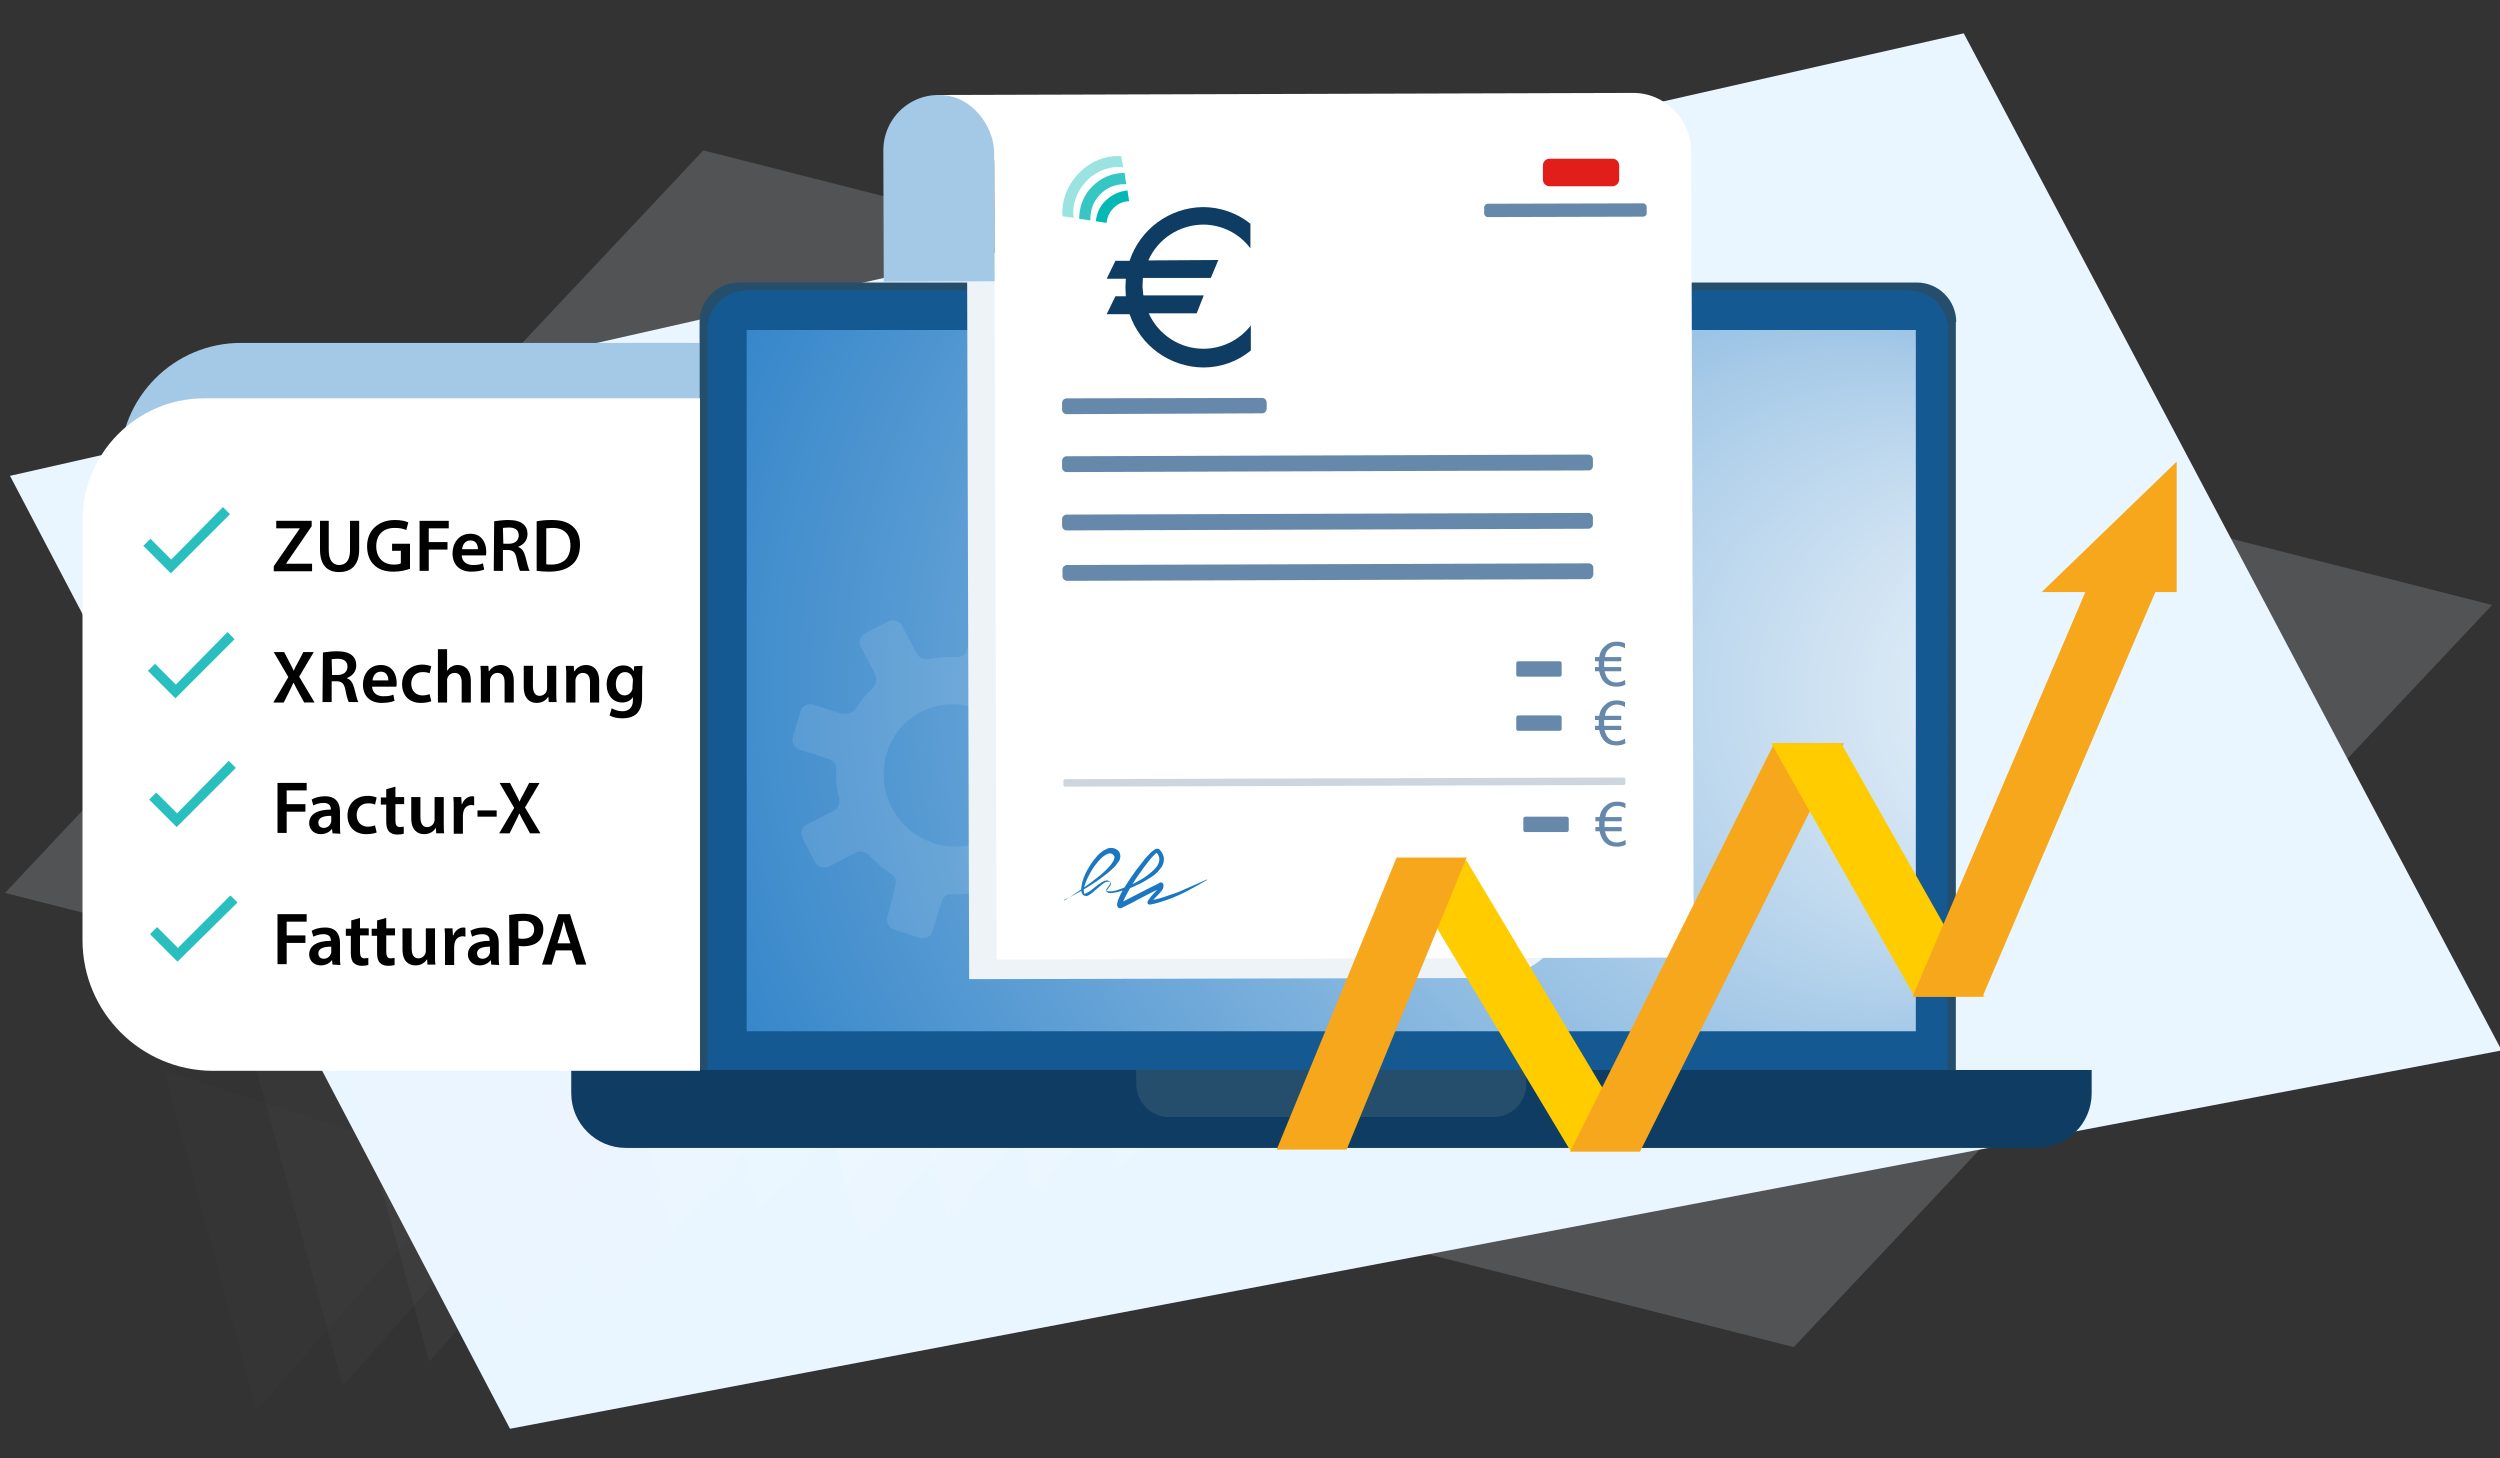 <svg xmlns="http://www.w3.org/2000/svg" xmlns:xlink="http://www.w3.org/1999/xlink" id="Layer_1" x="0px" y="0px" viewBox="0 0 600 350" style="enable-background:new 0 0 600 350;" xml:space="preserve">
<rect x="0" y="0" width="600" height="350" fill="#333333" stroke="none"/>
<style type="text/css">
	.st0{fill:#E9F5FF;}
	.st1{opacity:0.21;fill:#869CB3;enable-background:new    ;}
	.st2{opacity:0.17;fill:#E9F5FF;enable-background:new    ;}
	.st3{fill:#A4C9E7;}
	.st4{fill:none;}
	.st5{opacity:0.108;fill:#FFFFFF;enable-background:new    ;}
	.st6{opacity:9.803900e-02;fill:#FFFFFF;enable-background:new    ;}
	.st7{opacity:8.823500e-02;fill:#FFFFFF;enable-background:new    ;}
	.st8{opacity:7.843100e-02;fill:#FFFFFF;enable-background:new    ;}
	.st9{opacity:6.862700e-02;fill:#FFFFFF;enable-background:new    ;}
	.st10{opacity:5.882400e-02;fill:#FFFFFF;enable-background:new    ;}
	.st11{opacity:4.902000e-02;fill:#FFFFFF;enable-background:new    ;}
	.st12{opacity:3.921600e-02;fill:#FFFFFF;enable-background:new    ;}
	.st13{opacity:2.941200e-02;fill:#FFFFFF;enable-background:new    ;}
	.st14{opacity:1.960800e-02;fill:#FFFFFF;enable-background:new    ;}
	.st15{opacity:9.804000e-03;fill:#FFFFFF;enable-background:new    ;}
	.st16{fill:#FFFFFF;fill-opacity:0;}
	.st17{fill-rule:evenodd;clip-rule:evenodd;fill:#254E6D;}
	.st18{fill-rule:evenodd;clip-rule:evenodd;fill:#155992;}
	.st19{fill-rule:evenodd;clip-rule:evenodd;fill:url(#SVGID_1_);}
	.st20{fill-rule:evenodd;clip-rule:evenodd;fill:#0E3C62;}
	.st21{opacity:0.1;}
	.st22{fill:#FFFFFF;}
	.st23{fill:#EDF3F7;}
	.st24{fill:#E11E19;}
	.st25{fill:#6588AB;}
	.st26{fill:#CED6DD;}
	.st27{fill:#1C77C3;}
	.st28{fill:#0E3C62;}
	.st29{fill:#04B8B5;}
	.st30{fill:#36C6C4;}
	.st31{fill:#9BE3E1;}
	.st32{fill:#FFCC00;}
	.st33{fill:#F6A71C;}
	.st34{fill:#29BFBE;}
</style>
<polygon class="st0" points="471.3,8 2.4,114.2 122.4,342.9 600.4,252.1 "></polygon>
<path class="st1" d="M373,66.5l-1.6-1.8L319.1,65l0.4,67.5l1.6,1.8l47.1-0.3c2.8,0,5.1-2.5,5.1-5.5L373,66.5z"></path>
<polygon class="st2" points="168.8,36.1 598.1,145.2 430.5,323.3 1.2,214.3 "></polygon>
<path class="st3" d="M28.8,111.3v113.5c0,17.2,13.9,31.1,31.1,31.1h108V82.3H57.8C41.8,82.3,28.8,95.3,28.8,111.3z"></path>
<path class="st4" d="M137.7,104.2h28.5v28.5h-28.5V104.2z"></path>
<path class="st4" d="M153.1,141h28.5v28.5h-28.5V141z"></path>
<path class="st4" d="M130.6,171.8h28.5v28.5h-28.5V171.8z"></path>
<path class="st4" d="M136.5,206.2H165v28.5h-28.5V206.2z"></path>
<rect x="33.2" y="23.1" class="st4" width="616.6" height="369.9"></rect>
<g id="arrow_4_">
	<polygon class="st5" points="268.9,280.8 246.6,199.3 320,223  "></polygon>
	<polygon class="st6" points="248.2,286.6 225.8,205.1 299.2,228.8  "></polygon>
	<polygon class="st7" points="227.4,292.3 205.1,210.8 278.5,234.5  "></polygon>
	<polygon class="st8" points="206.7,298.1 184.4,216.6 257.8,240.3  "></polygon>
	<polygon class="st9" points="186,303.8 163.6,222.3 237,246  "></polygon>
	<polygon class="st10" points="165.2,309.6 142.9,228.1 216.3,251.8  "></polygon>
	<polygon class="st11" points="144.5,315.3 122.2,233.8 195.6,257.5  "></polygon>
	<polygon class="st12" points="123.8,321.1 101.4,239.6 174.8,263.3  "></polygon>
	<polygon class="st13" points="103,326.8 80.7,245.3 154.1,269  "></polygon>
	<polygon class="st14" points="82.3,332.6 60,251.1 133.4,274.8  "></polygon>
	<polygon class="st15" points="61.6,338.4 39.3,256.8 112.6,280.6  "></polygon>
	<polygon class="st16" points="40.9,344.1 18.5,262.6 91.9,286.3  "></polygon>
</g>
<g>
	<path class="st17" d="M469.5,77.3c0-5.2-4.2-9.5-9.5-9.5H177.4c-5.2,0-9.5,4.2-9.5,9.5v180.2h301.5V77.3H469.5z"></path>
	<path class="st18" d="M467.5,79.1c0-5.2-4.2-9.4-9.4-9.4H179.2c-5.2,0-9.4,4.2-9.4,9.4v177.8h297.6L467.5,79.1L467.5,79.1z"></path>
	
		<radialGradient id="SVGID_1_" cx="319.5" cy="186.65" r="208.73" fx="527.05" fy="181.966" gradientTransform="matrix(1 0 0 -1 0 350)" gradientUnits="userSpaceOnUse">
		<stop offset="0" style="stop-color:#FFFFFF"></stop>
		<stop offset="1" style="stop-color:#1C77C3"></stop>
	</radialGradient>
	<polygon class="st19" points="459.8,79.2 179.2,79.2 179.2,247.5 459.8,247.5  "></polygon>
	<path class="st20" d="M501.9,256.8H137.1v5.6c0,7.2,5.9,13.1,13.1,13.1h338.7c7.2,0,13.1-5.9,13.1-13.1v-5.6H501.9z"></path>
	<path class="st17" d="M366.3,256.8h-93.6v3.4c0,4.3,3.5,7.9,7.9,7.9h77.8c4.3,0,7.9-3.5,7.9-7.9L366.3,256.8L366.3,256.8z"></path>
</g>
<g class="st21">
	<path class="st22" d="M242.9,159.5l2.2-7.2c0.4-1.3-0.3-2.7-1.6-3.1l-6.1-2c-1.3-0.4-2.7,0.3-3.1,1.6l-2.2,7.2   c-0.3,1.1-1.4,1.8-2.5,1.7c-2.3-0.1-4.6,0.1-6.8,0.5c-1.1,0.2-2.2-0.3-2.8-1.3l-3.5-6.7c-0.6-1.2-2.1-1.7-3.3-1.1l-5.6,2.9   c-1.2,0.6-1.6,2.1-1,3.3l3.3,6.2c0.6,1.2,0.5,2.7-0.5,3.7c-1.5,1.4-2.8,3-3.9,4.7c-0.8,1.2-2.4,1.7-3.8,1.3l-6.5-2.1   c-1.3-0.4-2.7,0.3-3.1,1.6l-1.8,6.1c-0.4,1.3,0.3,2.7,1.6,3.1l7.1,2.3c1.1,0.4,1.8,1.4,1.7,2.6c-0.1,2.3,0.1,4.6,0.7,6.9   c0.2,1.1-0.2,2.3-1.2,2.8l-6.6,3.4c-1.2,0.6-1.6,2.1-1,3.3l3,5.7c0.6,1.2,2.1,1.7,3.3,1.1l6.6-3.4c1-0.5,2.2-0.2,3,0.6   c1.6,1.7,3.4,3.2,5.3,4.5c1,0.6,1.4,1.8,1.1,2.9L213,220c-0.4,1.3,0.3,2.7,1.6,3.1l6.1,2c1.3,0.4,2.7-0.3,3.1-1.6l2.2-7.2   c0.3-1.1,1.4-1.8,2.5-1.7c2.3,0.1,4.6-0.1,6.8-0.5c1.1-0.2,2.2,0.3,2.8,1.3l3.5,6.7c0.6,1.2,2.1,1.7,3.3,1.1l5.6-2.9   c1.2-0.6,1.6-2.1,1-3.3l-3.5-6.7c-0.5-1-0.3-2.2,0.5-3c1.7-1.6,3.1-3.4,4.3-5.3c0.6-1,1.7-1.4,2.8-1.1l7.1,2.3   c1.3,0.4,2.7-0.3,3.1-1.6l1.8-6.1c0.4-1.3-0.3-2.7-1.6-3.1l-7.1-2.3c-1.1-0.4-1.8-1.4-1.7-2.6c0.1-2.3-0.1-4.6-0.7-6.9   c-0.2-1.1,0.2-2.3,1.2-2.8l6.6-3.4c1.2-0.6,1.6-2.1,1-3.3l-3-5.7c-0.6-1.2-2.1-1.7-3.3-1.1l-6.6,3.4c-1,0.5-2.2,0.2-3-0.6   c-1.6-1.7-3.4-3.2-5.3-4.5C243,161.7,242.6,160.6,242.9,159.5z M239.7,199.5c-9.4,7.5-23.3,3-26.9-8.7c-2-6.6,0.2-13.9,5.4-18.1   c9.4-7.5,23.3-3,26.9,8.7C247.2,188,245,195.3,239.7,199.5z"></path>
</g>
<g class="st21">
	<path class="st22" d="M294.6,109.7l2-6c0.4-1.1-0.2-2.3-1.3-2.6l-5.1-1.7c-1.1-0.4-2.3,0.2-2.6,1.3l-2,6c-0.3,0.9-1.2,1.5-2.1,1.4   c-1.9-0.1-3.9,0-5.8,0.4c-0.9,0.2-1.9-0.2-2.3-1.1l-2.8-5.6c-0.5-1-1.8-1.4-2.8-0.9l-4.8,2.4c-1,0.5-1.4,1.8-0.9,2.8l2.6,5.2   c0.5,1,0.3,2.3-0.5,3.1c-1.3,1.2-2.4,2.5-3.4,3.9c-0.7,1-2,1.4-3.2,1l-5.4-1.8c-1.1-0.4-2.3,0.2-2.6,1.3l-1.7,5.1   c-0.4,1.1,0.2,2.3,1.3,2.6l6,2c0.9,0.3,1.5,1.2,1.4,2.1c-0.1,1.9,0,3.9,0.4,5.8c0.2,0.9-0.2,1.9-1.1,2.3l-5.6,2.8   c-1,0.5-1.4,1.8-0.9,2.8l2.4,4.8c0.5,1,1.8,1.4,2.8,0.9l5.6-2.8c0.9-0.4,1.9-0.2,2.5,0.5c1.3,1.5,2.8,2.7,4.4,3.8   c0.8,0.5,1.2,1.5,0.9,2.4l-2,6c-0.4,1.1,0.2,2.3,1.3,2.6l5.1,1.7c1.1,0.4,2.3-0.2,2.6-1.3l2-6c0.3-0.9,1.2-1.5,2.1-1.4   c1.9,0.1,3.9,0,5.8-0.4c0.9-0.2,1.9,0.2,2.3,1.1l2.8,5.6c0.5,1,1.8,1.4,2.8,0.9l4.8-2.4c1-0.5,1.4-1.8,0.9-2.8l-2.8-5.6   c-0.4-0.9-0.2-1.9,0.5-2.5c1.5-1.3,2.7-2.8,3.8-4.4c0.5-0.8,1.5-1.2,2.4-0.9l6,2c1.1,0.4,2.3-0.2,2.6-1.3l1.7-5.1   c0.4-1.1-0.2-2.3-1.3-2.6l-6-2c-0.9-0.3-1.5-1.2-1.4-2.2c0.1-1.9,0-3.9-0.4-5.8c-0.2-0.9,0.2-1.9,1.1-2.3l5.6-2.8   c1-0.5,1.4-1.8,0.9-2.8l-2.4-4.8c-0.5-1-1.8-1.4-2.8-0.9l-5.6,2.8c-0.9,0.4-1.9,0.2-2.5-0.5c-1.3-1.5-2.8-2.7-4.4-3.8   C294.6,111.6,294.3,110.6,294.6,109.7z M291,143.2c-8.1,6.2-19.8,2.4-22.6-7.5c-1.6-5.5,0.5-11.6,5-15.1c8.1-6.2,19.8-2.4,22.6,7.5   C297.5,133.7,295.5,139.7,291,143.2z"></path>
</g>
<g>
	<g>
		<path class="st23" d="M357.7,234.7L232.6,235l-0.5-172.9l144.5-0.4l0.5,153.5C377.1,225.9,368.4,234.6,357.7,234.7z"></path>
		<g>
			<g>
				<path class="st22" d="M405.9,36.4l0.6,193.4l-167.3,0.5l-0.6-191.8h-13.3V22.8l166.5-0.5C399.5,22.2,405.9,28.6,405.9,36.4z"></path>
			</g>
			<g>
				<path class="st3" d="M238.6,36.7l0.1,30.8l-26.6,0.1L212,36.1c0-8.3,7.5-14.8,16.1-13C233.9,24.3,238.6,30.7,238.6,36.7z"></path>
			</g>
			<path class="st24" d="M387,44.7h-15.1c-0.9,0-1.6-0.7-1.6-1.6v-3.4c0-0.9,0.7-1.6,1.6-1.6H387c0.9,0,1.6,0.7,1.6,1.6v3.4     C388.6,43.9,387.9,44.7,387,44.7z"></path>
			<path class="st25" d="M394.3,52l-37.2,0.1c-0.5,0-0.9-0.4-0.9-0.9v-1.4c0-0.5,0.4-0.9,0.9-0.9l37.2-0.1c0.5,0,0.9,0.4,0.9,0.9     v1.4C395.3,51.6,394.8,52,394.3,52z"></path>
			<path class="st25" d="M302.9,99.2L256,99.4c-0.6,0-1.1-0.5-1.1-1.1v-1.6c0-0.6,0.5-1.1,1.1-1.1l46.9-0.1c0.6,0,1.1,0.5,1.1,1.1     v1.6C303.9,98.8,303.5,99.2,302.9,99.2z"></path>
			<path class="st25" d="M374.3,175.4h-9.9c-0.3,0-0.5-0.2-0.5-0.5v-2.7c0-0.3,0.2-0.5,0.5-0.5h9.9c0.3,0,0.5,0.2,0.5,0.5v2.7     C374.8,175.2,374.6,175.4,374.3,175.4z"></path>
			<path class="st25" d="M376,199.7h-9.9c-0.3,0-0.5-0.2-0.5-0.5v-2.7c0-0.3,0.2-0.5,0.5-0.5h9.9c0.3,0,0.5,0.2,0.5,0.5v2.7     C376.5,199.5,376.3,199.7,376,199.7z"></path>
			<path class="st25" d="M381.2,112.9L256,113.3c-0.6,0-1.1-0.5-1.1-1.1v-1.6c0-0.6,0.5-1.1,1.1-1.1l125.2-0.4     c0.6,0,1.1,0.5,1.1,1.1v1.6C382.3,112.5,381.8,112.9,381.2,112.9z"></path>
			<path class="st25" d="M381.2,126.9L256,127.3c-0.6,0-1.1-0.5-1.1-1.1v-1.6c0-0.6,0.5-1.1,1.1-1.1l125.2-0.4     c0.6,0,1.1,0.5,1.1,1.1v1.6C382.3,126.4,381.8,126.9,381.2,126.9z"></path>
			<path class="st25" d="M381.3,139l-125.2,0.4c-0.6,0-1.1-0.5-1.1-1.1v-1.6c0-0.6,0.5-1.1,1.1-1.1l125.2-0.4c0.6,0,1.1,0.5,1.1,1.1     v1.6C382.3,138.5,381.9,139,381.3,139z"></path>
			<path class="st26" d="M389.6,188.4l-133.9,0.4c-0.3,0-0.5-0.2-0.5-0.5v-0.8c0-0.3,0.2-0.5,0.5-0.5l133.9-0.4     c0.3,0,0.5,0.2,0.5,0.5v0.8C390.1,188.2,389.9,188.4,389.6,188.4z"></path>
			<path class="st25" d="M390.1,178.4c-0.7,0.4-1.4,0.5-2.2,0.5c-2.3,0-3.6-1.3-4.1-3.7h-1v-1h0.9c0-0.2,0-0.3,0-0.6     c0-0.2,0-0.5,0-0.8h-0.9v-1h1c0.2-1.2,0.7-2.1,1.5-2.7c0.7-0.7,1.6-1,2.7-1c0.7,0,1.4,0.1,2,0.4v1.2c-0.6-0.4-1.3-0.6-2-0.6     s-1.2,0.2-1.8,0.7s-0.9,1.1-1,2h3.9v1H385c0,0.5,0,0.9,0,1.4h4.1v1h-4c0.4,1.8,1.4,2.7,2.8,2.7c0.7,0,1.4-0.2,2.1-0.6     L390.1,178.4z"></path>
			<path class="st25" d="M374.3,162.4h-9.9c-0.3,0-0.5-0.2-0.5-0.5v-2.7c0-0.3,0.2-0.5,0.5-0.5h9.9c0.3,0,0.5,0.2,0.5,0.5v2.7     C374.8,162.2,374.6,162.4,374.3,162.4z"></path>
			<path class="st25" d="M390.1,164.3c-0.7,0.4-1.4,0.5-2.2,0.5c-2.3,0-3.6-1.3-4.1-3.7h-1v-1h0.9c0-0.2,0-0.3,0-0.6     c0-0.2,0-0.5,0-0.8h-0.9v-1h1c0.2-1.2,0.7-2.1,1.5-2.7c0.7-0.7,1.6-1,2.7-1c0.7,0,1.4,0.1,2,0.4v1.2c-0.6-0.4-1.3-0.6-2-0.6     s-1.2,0.2-1.8,0.7s-0.9,1.1-1,2h3.9v1H385c0,0.5,0,0.9,0,1.4h4.1v1h-4c0.4,1.8,1.4,2.7,2.8,2.7c0.7,0,1.4-0.2,2.1-0.6     L390.1,164.3z"></path>
			<path class="st25" d="M390.2,202.7c-0.7,0.4-1.4,0.5-2.2,0.5c-2.3,0-3.6-1.3-4.1-3.7h-1v-1h0.9c0-0.2,0-0.3,0-0.6     c0-0.2,0-0.5,0-0.8h-0.9v-1h1c0.2-1.2,0.7-2.1,1.5-2.7c0.7-0.7,1.6-1,2.7-1c0.7,0,1.4,0.1,2,0.4v1.2c-0.6-0.4-1.3-0.6-2-0.6     s-1.2,0.2-1.8,0.7s-0.9,1.1-1,2h3.9v1h-4.1c0,0.5,0,0.9,0,1.4h4.1v1h-4c0.4,1.8,1.4,2.7,2.8,2.7c0.7,0,1.4-0.2,2.1-0.6     L390.2,202.7z"></path>
			<path class="st27" d="M255.3,216.2c2.2-1.3,4.3-2.8,6.4-4.3c1-0.8,2-1.5,3-2.4c0.9-0.8,1.8-1.7,2.4-2.7c0.1-0.2,0.3-0.5,0.3-0.7     c0.1-0.2,0.1-0.5,0-0.6c-0.1-0.2-0.2-0.3-0.4-0.5c-0.2-0.1-0.4-0.2-0.6-0.2c-0.4,0-1,0.3-1.4,0.6c-0.5,0.3-0.9,0.8-1.3,1.2     c-0.8,0.9-1.5,1.9-2.1,3s-1.1,2.2-1.4,3.3c-0.1,0.3-0.1,0.6-0.1,0.8c0,0.3,0,0.5,0.1,0.7c0.1,0.1,0.1,0.1,0.1,0.1s0.2,0,0.3-0.1     c0.2-0.1,0.5-0.3,0.8-0.4c1-0.7,1.9-1.6,3.1-2.3c0.3-0.2,0.6-0.3,1-0.4c0.2,0,0.4,0,0.6,0.1c0.1,0,0.2,0.1,0.3,0.2     c0.1,0.1,0.2,0.2,0.2,0.3c0.1,0.3,0,0.4-0.1,0.6c-0.1,0.2-0.2,0.3-0.3,0.4c-0.2,0.3-0.4,0.5-0.5,0.7c-0.1,0.1-0.1,0.2-0.1,0.2     s0.2,0.1,0.3,0.1c0.3,0,0.6,0,1,0c0.2,0,0.3,0,0.5-0.1c0.2,0,0.3-0.1,0.5-0.1c0.3-0.1,0.6-0.2,0.9-0.3c1.2-0.4,2.4-0.9,3.6-1.5     c1.1-0.6,2.2-1.2,3.2-2c0.5-0.4,1-0.8,1.4-1.2s0.8-0.9,1-1.4s0.3-1,0.2-1.5c-0.1-0.5-0.4-1-0.9-1.4l0.4,0.2c0.1,0-0.1,0-0.1,0.1     c-0.1,0.1-0.2,0.1-0.3,0.2c-0.2,0.2-0.4,0.4-0.6,0.6c-0.4,0.4-0.7,0.8-1.1,1.3c-0.7,0.9-1.4,1.8-2,2.7c-1.3,1.8-2.5,3.7-3.5,5.7     c-0.2,0.5-0.5,1-0.7,1.5c0,0.1-0.1,0.2-0.1,0.3s0,0.2,0,0.2s0,0,0-0.1c0,0-0.1-0.1-0.2-0.2l0,0c0.1,0-0.2-0.1-0.4-0.1l-0.3,0.1     l0,0l0,0h0.1l0.4-0.2c1-0.5,2.1-1.1,3.1-1.6l3.1-1.6l1.6-0.8l0.8-0.4l0.4-0.2l0.2-0.1l0.1-0.1c0,0,0.1,0,0.2-0.1l0,0     c0.3-0.1,0.7,0.1,0.8,0.4v0.1c0.1,0.4,0,0.7-0.1,1c-0.1,0.2-0.3,0.5-0.4,0.6c-0.3,0.4-0.6,0.7-0.9,1s-0.6,0.6-0.9,0.9     c-0.1,0.2-0.3,0.3-0.4,0.5c-0.1,0.1-0.2,0.3-0.2,0.4l-0.6-0.6c1.2-0.1,2.4-0.4,3.6-0.8c1.2-0.4,2.3-0.8,3.5-1.2     c1.1-0.5,2.3-1,3.4-1.5l3.4-1.5h0.1v0.1c-1.1,0.6-2.1,1.2-3.2,1.8s-2.2,1.2-3.3,1.7c-1.1,0.5-2.3,1-3.5,1.4s-2.4,0.8-3.7,1     c-0.3,0-0.6-0.1-0.6-0.4c0-0.1,0-0.1,0-0.2l0,0c0.1-0.3,0.2-0.5,0.4-0.7c0.1-0.2,0.3-0.4,0.4-0.6c0.3-0.3,0.6-0.7,0.9-1     s0.6-0.6,0.8-0.9c0.1-0.2,0.2-0.3,0.3-0.5c0.1-0.1,0.1-0.3,0.1-0.3l0.8,0.4l0,0H279l-0.2,0.1l-0.4,0.2l-0.8,0.4l-1.6,0.8     l-3.1,1.6c-1,0.6-2.1,1.1-3.1,1.6l-0.4,0.2l-0.1,0.1h-0.1l0,0l0,0c0,0,0,0-0.3,0.1c-0.2,0-0.5-0.1-0.4-0.1l0,0     c-0.2-0.1-0.3-0.3-0.3-0.4c-0.1-0.1-0.1-0.2-0.1-0.3c0-0.3,0-0.5,0.1-0.6c0-0.2,0.1-0.3,0.1-0.5c0.2-0.6,0.5-1.1,0.7-1.6     c1.1-2,2.4-3.9,3.7-5.7c0.7-0.9,1.4-1.8,2.1-2.7c0.4-0.4,0.8-0.9,1.2-1.3c0.2-0.2,0.4-0.4,0.7-0.6c0.1-0.1,0.3-0.2,0.4-0.3     c0.2-0.1,0.3-0.2,0.7-0.2c0.2,0,0.3,0,0.4,0.1l0,0c0.5,0.5,0.9,1.1,1.1,1.9c0.1,0.7,0,1.4-0.3,2s-0.8,1.1-1.2,1.6     c-0.5,0.5-1,0.9-1.5,1.2c-1.1,0.7-2.2,1.4-3.4,1.9c-1.2,0.6-2.4,1.1-3.7,1.4c-0.3,0.1-0.6,0.2-1,0.3c-0.2,0-0.3,0.1-0.5,0.1     s-0.3,0-0.5,0.1c-0.3,0-0.7,0.1-1,0c-0.1,0-0.2,0-0.3-0.1c-0.1,0-0.2-0.1-0.3-0.2c-0.1-0.1-0.1-0.3-0.1-0.4     c0-0.1,0.1-0.2,0.1-0.3c0.2-0.3,0.4-0.5,0.6-0.8c0.1-0.1,0.2-0.2,0.2-0.4c0.1-0.1,0.1-0.2,0.1-0.3c0,0,0,0-0.1-0.1     c0,0-0.1-0.1-0.2-0.1s-0.2,0-0.4,0c-0.3,0-0.5,0.2-0.8,0.3c-1,0.7-1.9,1.6-2.9,2.4c-0.3,0.2-0.5,0.4-0.9,0.6     c-0.2,0.1-0.4,0.2-0.7,0.1c-0.3,0-0.6-0.2-0.7-0.4c-0.3-0.4-0.3-0.8-0.3-1.1s0-0.7,0.1-1c0.2-1.3,0.7-2.5,1.3-3.6     c0.6-1.1,1.3-2.2,2.2-3.2c0.4-0.5,0.9-1,1.5-1.4c0.3-0.2,0.6-0.4,0.9-0.5c0.3-0.2,0.7-0.3,1.2-0.3c0.4,0,0.9,0.1,1.3,0.4     c0.4,0.2,0.7,0.6,0.8,1c0.1,0.4,0.1,0.8,0,1.2s-0.3,0.7-0.5,0.9c-0.4,0.6-0.8,1.1-1.3,1.5c-0.5,0.5-1,0.9-1.5,1.3     c-1,0.8-2.1,1.6-3.2,2.3s-2.2,1.4-3.3,2c-1.1,0.6-2.3,1.3-3.5,1.8C255.3,216.3,255.3,216.3,255.3,216.2L255.3,216.2L255.3,216.2z     "></path>
		</g>
	</g>
	<g>
		<g>
			<g>
				<path class="st28" d="M288.8,83.7c-5.7,0-10.8-3.4-13.1-8.5h11.5l1.7-4.3h-14.5l-0.2-2.1l0.1-2.1h16.3l1.8-4.3l-16.8,0.1      c2.3-5.2,7.4-8.5,13.1-8.6c4.5,0,8.7,2.1,11.4,5.7v-5.9c-3.2-2.6-7.3-4-11.4-4c-8,0.1-15.1,5.3-17.6,12.9h-3.4l-2.1,4.3h4.6      l-0.1,2.1l0.1,2.1h-2.5l-2.1,4.3h5.5c2.6,7.6,9.6,12.7,17.7,12.8c4.1,0,8.2-1.4,11.4-4.1v-6C297.5,81.6,293.3,83.7,288.8,83.7z"></path>
			</g>
		</g>
		<g>
			<g>
				<path class="st29" d="M263,53.1l2.6,0.4c0.1-1.3,0.6-2.5,1.6-3.5c1-1.1,2.4-1.7,3.8-1.7l-0.4-2.6c-1.9,0.2-3.8,1-5.3,2.5      C263.9,49.5,263.2,51.3,263,53.1z"></path>
				<path class="st30" d="M262.1,44.8c-2.1,2.1-3.1,4.9-3.1,7.7l2.7,0.4c-0.1-2.2,0.6-4.5,2.3-6.2c1.7-1.8,4-2.6,6.3-2.5l-0.4-2.7      C267,41.5,264.2,42.6,262.1,44.8z"></path>
				<path class="st31" d="M258.8,41.7c-2.8,2.9-4.1,6.8-3.8,10.2l2.7,0.4c-0.5-2.9,0.6-6.2,3-8.8c2.5-2.6,6-3.8,8.9-3.3l-0.5-2.7      C265.6,37.2,261.7,38.6,258.8,41.7z"></path>
			</g>
		</g>
	</g>
</g>
<g>
	<g>
		<polygon class="st32" points="393.5,276 352,206.6 335.2,206.6 376.8,276   "></polygon>
		<polygon class="st33" points="522.4,110.8 522.4,142.1 506.2,142.1 490,142.1   "></polygon>
		<polygon class="st33" points="393.6,276.4 442.5,178.4 425.8,178.4 376.8,276.4   "></polygon>
		<polygon class="st32" points="476.3,239.2 441.9,178.4 425.1,178.4 459.5,239.2   "></polygon>
		<polygon class="st33" points="475.8,239.2 521,133.4 504.2,133.4 459,239.2   "></polygon>
	</g>
	<polygon class="st33" points="323.2,275.9 352,205.8 335.2,205.8 306.4,275.9  "></polygon>
</g>
<path class="st22" d="M19.8,124.9v100.7c0,17.4,14.1,31.4,31.4,31.4H168V95.6H49C32.9,95.6,19.8,108.7,19.8,124.9z"></path>
<g>
	<path d="M65.7,135.9l6.2-9v-0.1h-5.6V125h8.5v1.3l-6.1,8.9v0.1h6.2v1.8h-9.2V135.9z"></path>
	<path d="M78.9,125v7.1c0,2.4,1,3.5,2.5,3.5c1.6,0,2.6-1.1,2.6-3.5V125h2.2v6.9c0,3.7-1.9,5.4-4.8,5.4c-2.8,0-4.6-1.6-4.6-5.4V125   H78.9z"></path>
	<path d="M98.4,136.5c-0.8,0.3-2.3,0.7-3.9,0.7c-2.1,0-3.6-0.5-4.7-1.6c-1.1-1-1.7-2.6-1.7-4.5c0-3.8,2.7-6.3,6.7-6.3   c1.5,0,2.7,0.3,3.2,0.6l-0.5,1.8c-0.7-0.3-1.5-0.5-2.8-0.5c-2.6,0-4.4,1.5-4.4,4.4c0,2.8,1.7,4.4,4.2,4.4c0.8,0,1.4-0.1,1.7-0.3v-3   h-2.1v-1.7h4.3C98.4,130.5,98.4,136.5,98.4,136.5z"></path>
	<path d="M100.7,125h7v1.8h-4.8v3.3h4.5v1.8h-4.5v5.1h-2.2V125z"></path>
	<path d="M110.8,133.3c0.1,1.6,1.3,2.3,2.7,2.3c1,0,1.8-0.1,2.4-0.4l0.3,1.5c-0.8,0.3-1.8,0.5-3.1,0.5c-2.8,0-4.5-1.7-4.5-4.4   c0-2.4,1.5-4.7,4.3-4.7s3.8,2.3,3.8,4.3c0,0.4,0,0.7-0.1,0.9L110.8,133.3L110.8,133.3z M114.7,131.8c0-0.8-0.3-2.1-1.8-2.1   c-1.4,0-1.9,1.2-2,2.1H114.7z"></path>
	<path d="M118.6,125.1c0.8-0.1,2.1-0.3,3.3-0.3c1.7,0,2.9,0.3,3.7,1c0.7,0.6,1,1.4,1,2.4c0,1.6-1.1,2.6-2.2,3v0.1   c0.9,0.3,1.4,1.2,1.7,2.3c0.4,1.5,0.7,2.9,1,3.4h-2.3c-0.2-0.4-0.5-1.3-0.8-2.9c-0.3-1.6-0.9-2.1-2.2-2.1h-1.1v5h-2.2L118.6,125.1   L118.6,125.1z M120.8,130.5h1.3c1.5,0,2.4-0.8,2.4-2c0-1.3-0.9-1.9-2.4-1.9c-0.7,0-1.2,0.1-1.4,0.1L120.8,130.5L120.8,130.5z"></path>
	<path d="M128.9,125.1c1-0.2,2.2-0.3,3.5-0.3c2.3,0,3.8,0.5,4.9,1.4c1.2,1,1.9,2.4,1.9,4.5c0,2.2-0.7,3.8-1.9,4.8   c-1.2,1.1-3.1,1.7-5.5,1.7c-1.3,0-2.3-0.1-3-0.2v-11.9H128.9z M131.1,135.4c0.3,0.1,0.8,0.1,1.2,0.1c2.9,0,4.6-1.6,4.6-4.6   c0-2.7-1.5-4.2-4.3-4.2c-0.7,0-1.2,0.1-1.5,0.1V135.4z"></path>
	<path d="M73,168.6l-1.3-2.4c-0.5-0.9-0.9-1.6-1.2-2.3h-0.1c-0.3,0.7-0.6,1.3-1.1,2.3l-1.2,2.4h-2.5l3.6-6.1l-3.5-6h2.5l1.3,2.5   c0.4,0.8,0.7,1.3,1,2l0,0c0.3-0.8,0.6-1.3,1-2l1.3-2.5h2.5l-3.5,5.9l3.7,6.2L73,168.6L73,168.6z"></path>
	<path d="M77.5,156.6c0.8-0.1,2.1-0.3,3.3-0.3c1.7,0,2.9,0.3,3.7,1c0.7,0.6,1,1.4,1,2.4c0,1.6-1.1,2.6-2.2,3v0.1   c0.9,0.3,1.4,1.2,1.7,2.3c0.4,1.5,0.7,2.9,1,3.4h-2.3c-0.2-0.4-0.5-1.3-0.8-2.9c-0.3-1.6-0.9-2.1-2.2-2.1h-1.1v5h-2.2L77.5,156.6   L77.5,156.6z M79.7,162H81c1.5,0,2.4-0.8,2.4-2c0-1.3-0.9-1.9-2.4-1.9c-0.7,0-1.2,0.1-1.4,0.1L79.7,162L79.7,162z"></path>
	<path d="M89.3,164.8c0.1,1.6,1.3,2.3,2.7,2.3c1,0,1.8-0.1,2.4-0.4l0.3,1.5c-0.8,0.3-1.8,0.5-3.1,0.5c-2.8,0-4.5-1.7-4.5-4.4   c0-2.4,1.5-4.7,4.3-4.7s3.8,2.3,3.8,4.3c0,0.4,0,0.7-0.1,0.9L89.3,164.8L89.3,164.8z M93.2,163.3c0-0.8-0.3-2.1-1.8-2.1   c-1.4,0-1.9,1.2-2,2.1H93.2z"></path>
	<path d="M103.5,168.3c-0.5,0.2-1.4,0.4-2.5,0.4c-2.7,0-4.5-1.7-4.5-4.5c0-2.6,1.8-4.7,4.9-4.7c0.8,0,1.6,0.2,2.1,0.4l-0.4,1.7   c-0.4-0.2-0.9-0.3-1.7-0.3c-1.7,0-2.7,1.2-2.7,2.8c0,1.8,1.2,2.8,2.7,2.8c0.8,0,1.3-0.2,1.7-0.3L103.5,168.3z"></path>
	<path d="M105.1,155.8h2.2v5.2l0,0c0.3-0.4,0.6-0.8,1.1-1c0.4-0.3,1-0.4,1.5-0.4c1.5,0,3.1,1,3.1,3.8v5.2h-2.2v-4.9   c0-1.3-0.5-2.2-1.7-2.2c-0.9,0-1.5,0.6-1.7,1.2c-0.1,0.2-0.1,0.4-0.1,0.7v5.2h-2.2C105.1,168.6,105.1,155.8,105.1,155.8z"></path>
	<path d="M115.4,162.4c0-1,0-1.9-0.1-2.6h1.9l0.1,1.3h0.1c0.4-0.7,1.3-1.5,2.8-1.5s3.1,1,3.1,3.8v5.2h-2.2v-4.9   c0-1.3-0.5-2.2-1.7-2.2c-0.9,0-1.5,0.6-1.7,1.3c-0.1,0.2-0.1,0.5-0.1,0.7v5.1h-2.2L115.4,162.4L115.4,162.4z"></path>
	<path d="M133.5,165.9c0,1,0,1.9,0.1,2.6h-1.9l-0.1-1.3l0,0c-0.4,0.6-1.2,1.5-2.8,1.5s-3.1-1-3.1-3.8v-5.1h2.2v4.8   c0,1.5,0.5,2.4,1.6,2.4c0.9,0,1.5-0.6,1.7-1.2c0.1-0.2,0.1-0.4,0.1-0.7v-5.3h2.2V165.9z"></path>
	<path d="M135.9,162.4c0-1,0-1.9-0.1-2.6h1.9l0.1,1.3h0.1c0.4-0.7,1.3-1.5,2.8-1.5s3.1,1,3.1,3.8v5.2h-2.2v-4.9   c0-1.3-0.5-2.2-1.7-2.2c-0.9,0-1.5,0.6-1.7,1.3c-0.1,0.2-0.1,0.5-0.1,0.7v5.1h-2.2L135.9,162.4L135.9,162.4z"></path>
	<path d="M154.2,159.8c0,0.6-0.1,1.3-0.1,2.5v5c0,1.8-0.4,3.1-1.3,4c-0.9,0.8-2.2,1.1-3.4,1.1c-1.1,0-2.3-0.2-3.1-0.7l0.5-1.7   c0.6,0.3,1.5,0.7,2.6,0.7c1.4,0,2.5-0.8,2.5-2.6v-0.8l0,0c-0.5,0.8-1.4,1.3-2.6,1.3c-2.2,0-3.7-1.8-3.7-4.3c0-2.9,1.9-4.6,4-4.6   c1.3,0,2.1,0.6,2.5,1.4l0,0l0.1-1.2L154.2,159.8L154.2,159.8z M151.9,163.3c0-0.2,0-0.4-0.1-0.6c-0.2-0.8-0.9-1.4-1.8-1.4   c-1.2,0-2.2,1.1-2.2,2.9c0,1.5,0.8,2.7,2.1,2.7c0.8,0,1.5-0.5,1.8-1.3c0.1-0.2,0.1-0.5,0.1-0.8L151.9,163.3L151.9,163.3z"></path>
	<path d="M66.6,187.9h7v1.8h-4.8v3.3h4.5v1.8h-4.5v5.1h-2.2V187.9z"></path>
	<path d="M79.8,200l-0.1-1h-0.1c-0.5,0.7-1.5,1.2-2.6,1.2c-1.8,0-2.8-1.3-2.8-2.6c0-2.2,2-3.3,5.2-3.3v-0.1c0-0.6-0.2-1.5-1.8-1.5   c-0.9,0-1.8,0.3-2.4,0.6l-0.4-1.4c0.6-0.4,1.8-0.8,3.2-0.8c2.8,0,3.6,1.8,3.6,3.7v3.2c0,0.8,0,1.6,0.1,2.1L79.8,200L79.8,200z    M79.5,195.8c-1.6,0-3.1,0.3-3.1,1.6c0,0.9,0.6,1.3,1.3,1.3c0.9,0,1.5-0.6,1.7-1.2c0.1-0.2,0.1-0.3,0.1-0.5V195.8z"></path>
	<path d="M90.4,199.8c-0.5,0.2-1.4,0.4-2.5,0.4c-2.7,0-4.5-1.7-4.5-4.5c0-2.6,1.8-4.7,4.9-4.7c0.8,0,1.6,0.2,2.1,0.4l-0.4,1.7   c-0.4-0.2-0.9-0.3-1.7-0.3c-1.7,0-2.7,1.2-2.7,2.8c0,1.8,1.2,2.8,2.7,2.8c0.8,0,1.3-0.2,1.7-0.3L90.4,199.8z"></path>
	<path d="M94.9,188.8v2.5H97v1.7h-2.1v3.9c0,1.1,0.3,1.6,1.1,1.6c0.4,0,0.7-0.1,0.9-0.1v1.7c-0.3,0.1-0.9,0.2-1.6,0.2   c-0.8,0-1.5-0.3-1.9-0.7c-0.5-0.5-0.7-1.3-0.7-2.4v-4.1h-1.3v-1.7h1.3v-2L94.9,188.8z"></path>
	<path d="M106.5,197.4c0,1,0,1.9,0.1,2.6h-1.9l-0.1-1.3l0,0c-0.4,0.6-1.2,1.5-2.8,1.5c-1.6,0-3.1-1-3.1-3.8v-5.1h2.2v4.8   c0,1.5,0.5,2.4,1.6,2.4c0.9,0,1.5-0.6,1.7-1.2c0.1-0.2,0.1-0.4,0.1-0.7v-5.3h2.2L106.5,197.4L106.5,197.4z"></path>
	<path d="M108.9,194.1c0-1.2,0-2-0.1-2.8h1.9l0.1,1.7h0.1c0.4-1.2,1.5-1.9,2.4-1.9c0.2,0,0.3,0,0.5,0.1v2.1c-0.2,0-0.4-0.1-0.6-0.1   c-1.1,0-1.8,0.7-2,1.7c0,0.2-0.1,0.4-0.1,0.7v4.5h-2.2C108.9,200.1,108.9,194.1,108.9,194.1z"></path>
	<path d="M119.2,194.5v1.5h-4.6v-1.5H119.2z"></path>
	<path d="M127.2,200l-1.3-2.4c-0.5-0.9-0.9-1.6-1.2-2.3h-0.1c-0.3,0.7-0.6,1.3-1.1,2.3l-1.2,2.4h-2.5l3.6-6.1l-3.5-6h2.5l1.3,2.5   c0.4,0.8,0.7,1.3,1,2l0,0c0.3-0.8,0.6-1.3,1-2l1.3-2.5h2.5l-3.5,5.9l3.7,6.2L127.2,200L127.2,200z"></path>
	<path d="M66.6,219.4h7v1.8h-4.8v3.3h4.5v1.8h-4.5v5.1h-2.2V219.4z"></path>
	<path d="M79.8,231.5l-0.1-1h-0.1c-0.5,0.7-1.5,1.2-2.6,1.2c-1.8,0-2.8-1.3-2.8-2.6c0-2.2,2-3.3,5.2-3.3v-0.1c0-0.6-0.2-1.5-1.8-1.5   c-0.9,0-1.8,0.3-2.4,0.6l-0.4-1.4c0.6-0.4,1.8-0.8,3.2-0.8c2.8,0,3.6,1.8,3.6,3.7v3.2c0,0.8,0,1.6,0.1,2.1L79.8,231.5L79.8,231.5z    M79.5,227.2c-1.6,0-3.1,0.3-3.1,1.6c0,0.9,0.6,1.3,1.3,1.3c0.9,0,1.5-0.6,1.7-1.2c0.1-0.2,0.1-0.3,0.1-0.5V227.2z"></path>
	<path d="M86.4,220.3v2.5h2.1v1.7h-2.1v3.9c0,1.1,0.3,1.6,1.1,1.6c0.4,0,0.7-0.1,0.9-0.1v1.7c-0.3,0.1-0.9,0.2-1.6,0.2   c-0.8,0-1.5-0.3-1.9-0.7c-0.5-0.5-0.7-1.3-0.7-2.4v-4.1H83v-1.7h1.3v-2L86.4,220.3z"></path>
	<path d="M92.7,220.3v2.5h2.1v1.7h-2.1v3.9c0,1.1,0.3,1.6,1.1,1.6c0.4,0,0.7-0.1,0.9-0.1v1.7c-0.3,0.1-0.9,0.2-1.6,0.2   c-0.8,0-1.5-0.3-1.9-0.7c-0.5-0.5-0.7-1.3-0.7-2.4v-4.1h-1.3v-1.7h1.3v-2L92.7,220.3z"></path>
	<path d="M104.4,228.9c0,1,0,1.9,0.1,2.6h-1.9l-0.1-1.3l0,0c-0.4,0.6-1.2,1.5-2.8,1.5c-1.6,0-3.1-1-3.1-3.8v-5.1h2.2v4.8   c0,1.5,0.5,2.4,1.6,2.4c0.9,0,1.5-0.6,1.7-1.2c0.1-0.2,0.1-0.4,0.1-0.7v-5.3h2.2L104.4,228.9L104.4,228.9z"></path>
	<path d="M106.8,225.6c0-1.2,0-2-0.1-2.8h1.9l0.1,1.7h0.1c0.4-1.2,1.5-1.9,2.4-1.9c0.2,0,0.3,0,0.5,0.1v2.1c-0.2,0-0.4-0.1-0.6-0.1   c-1.1,0-1.8,0.7-2,1.7c0,0.2-0.1,0.4-0.1,0.7v4.5h-2.2C106.8,231.6,106.8,225.6,106.8,225.6z"></path>
	<path d="M117.9,231.5l-0.1-1h-0.1c-0.5,0.7-1.5,1.2-2.6,1.2c-1.8,0-2.8-1.3-2.8-2.6c0-2.2,2-3.3,5.2-3.3v-0.1   c0-0.6-0.2-1.5-1.8-1.5c-0.9,0-1.8,0.3-2.4,0.6l-0.4-1.4c0.6-0.4,1.8-0.8,3.2-0.8c2.8,0,3.6,1.8,3.6,3.7v3.2c0,0.8,0,1.6,0.1,2.1   L117.9,231.5L117.9,231.5z M117.6,227.2c-1.6,0-3.1,0.3-3.1,1.6c0,0.9,0.6,1.3,1.3,1.3c0.9,0,1.5-0.6,1.7-1.2   c0.1-0.2,0.1-0.3,0.1-0.5V227.2z"></path>
	<path d="M122.2,219.6c0.8-0.1,1.9-0.3,3.4-0.3c1.6,0,2.8,0.3,3.6,1c0.7,0.6,1.2,1.5,1.2,2.7s-0.4,2.1-1,2.8   c-0.9,0.9-2.3,1.3-3.8,1.3c-0.4,0-0.8,0-1.1-0.1v4.6h-2.2L122.2,219.6L122.2,219.6z M124.4,225.2c0.3,0.1,0.6,0.1,1.1,0.1   c1.7,0,2.7-0.8,2.7-2.2c0-1.3-0.9-2.1-2.5-2.1c-0.6,0-1,0.1-1.3,0.1C124.4,221.1,124.4,225.2,124.4,225.2z"></path>
	<path d="M133.4,228.1l-1,3.4h-2.3l3.9-12.1h2.8l3.9,12.1h-2.4l-1.1-3.4H133.4z M136.9,226.4l-1-3c-0.2-0.7-0.4-1.6-0.6-2.3l0,0   c-0.2,0.7-0.4,1.5-0.6,2.3l-0.9,3H136.9z"></path>
</g>
<path class="st34" d="M41.1,134.3l-5-5l-1.7,1.7l6.6,6.6l14.2-14.2l-1.7-1.7L41.1,134.3z"></path>
<path class="st34" d="M42.2,164.3l-5-5l-1.7,1.7l6.6,6.6l14.2-14.2l-1.7-1.7L42.2,164.3z"></path>
<path class="st34" d="M42.5,195.2l-5-5l-1.7,1.7l6.6,6.6l14.2-14.2l-1.7-1.7L42.5,195.2z"></path>
<path class="st34" d="M42.7,227.5l-5-5l-1.7,1.7l6.6,6.6L57,216.6l-1.7-1.7L42.7,227.5z"></path>
</svg>
